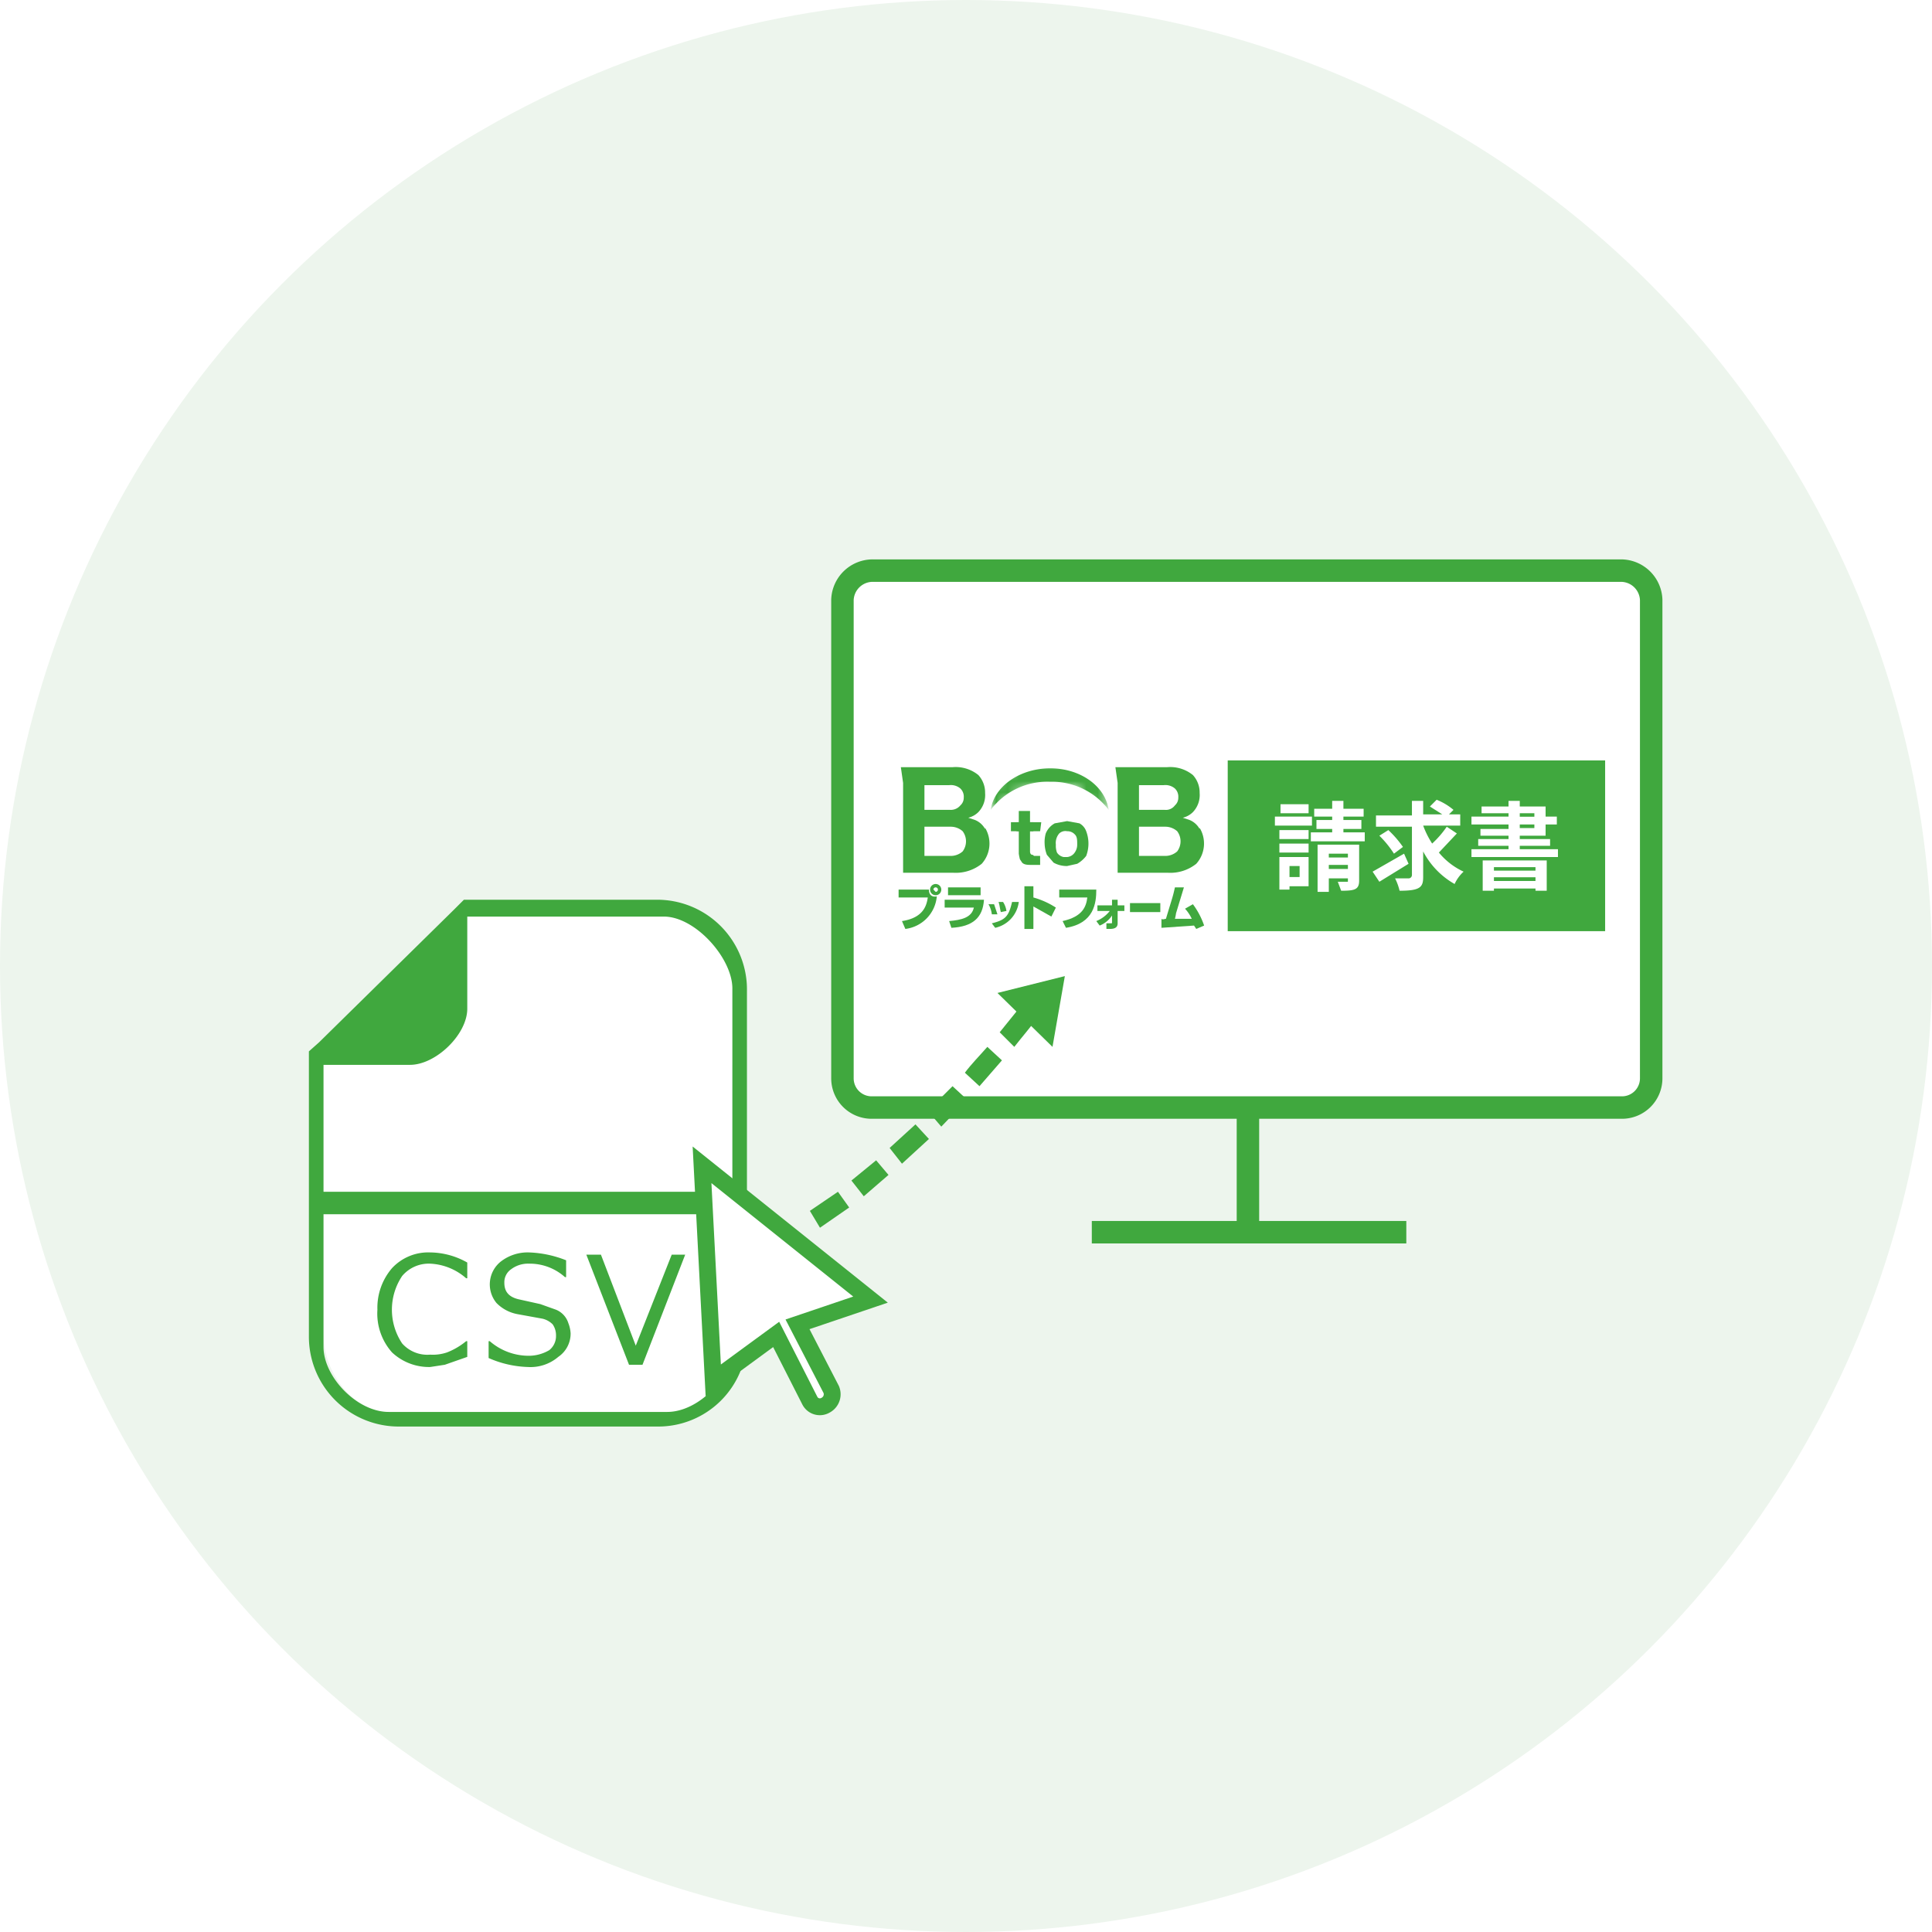 <svg xmlns="http://www.w3.org/2000/svg" xmlns:xlink="http://www.w3.org/1999/xlink" viewBox="0 0 172 172">
  <defs>
    <style>
      .cls-1 {
        filter: url(#luminosity-invert);
      }

      .cls-2 {
        fill: #030000;
      }

      .cls-3 {
        fill: #060303;
      }

      .cls-4 {
        fill: #090606;
      }

      .cls-5 {
        fill: #0c0909;
      }

      .cls-6 {
        fill: #0f0c0c;
      }

      .cls-7 {
        fill: #120f0f;
      }

      .cls-8 {
        fill: #151212;
      }

      .cls-9 {
        fill: #181515;
      }

      .cls-10 {
        fill: #1b1818;
      }

      .cls-11 {
        fill: #1e1b1b;
      }

      .cls-12 {
        fill: #211e1e;
      }

      .cls-13 {
        fill: #242121;
      }

      .cls-14 {
        fill: #272424;
      }

      .cls-15 {
        fill: #2a2727;
      }

      .cls-16 {
        fill: #2d2a2a;
      }

      .cls-17 {
        fill: #2f2d2d;
      }

      .cls-18 {
        fill: #323030;
      }

      .cls-19 {
        fill: #353333;
      }

      .cls-20 {
        fill: #383636;
      }

      .cls-21 {
        fill: #3b3939;
      }

      .cls-22 {
        fill: #3e3c3c;
      }

      .cls-23 {
        fill: #413f3f;
      }

      .cls-24 {
        fill: #444242;
      }

      .cls-25 {
        fill: #474545;
      }

      .cls-26 {
        fill: #4a4848;
      }

      .cls-27 {
        fill: #4d4b4b;
      }

      .cls-28 {
        fill: #504e4e;
      }

      .cls-29 {
        fill: #535151;
      }

      .cls-30 {
        fill: #565454;
      }

      .cls-31 {
        fill: #595757;
      }

      .cls-32 {
        fill: #5c5a5a;
      }

      .cls-33 {
        fill: #5f5d5d;
      }

      .cls-34 {
        fill: #626060;
      }

      .cls-35 {
        fill: #656363;
      }

      .cls-36 {
        fill: #686666;
      }

      .cls-37 {
        fill: #6b6969;
      }

      .cls-38 {
        fill: #6e6c6c;
      }

      .cls-39 {
        fill: #716f6f;
      }

      .cls-40 {
        fill: #747272;
      }

      .cls-41 {
        fill: #777575;
      }

      .cls-42 {
        fill: #7a7878;
      }

      .cls-43 {
        fill: #7d7b7b;
      }

      .cls-44 {
        fill: #807e7e;
      }

      .cls-45 {
        fill: #828181;
      }

      .cls-46 {
        fill: #858484;
      }

      .cls-47 {
        fill: #888787;
      }

      .cls-48 {
        fill: #8b8a8a;
      }

      .cls-49 {
        fill: #8e8d8d;
      }

      .cls-50 {
        fill: #919090;
      }

      .cls-51 {
        fill: #949393;
      }

      .cls-52 {
        fill: #979696;
      }

      .cls-53 {
        fill: #9a9999;
      }

      .cls-54 {
        fill: #9d9c9c;
      }

      .cls-55 {
        fill: #a09f9f;
      }

      .cls-56 {
        fill: #a3a2a2;
      }

      .cls-57 {
        fill: #a6a5a5;
      }

      .cls-58 {
        fill: #a9a8a8;
      }

      .cls-59 {
        fill: #acabab;
      }

      .cls-60 {
        fill: #afaeae;
      }

      .cls-61 {
        fill: #b2b1b1;
      }

      .cls-62 {
        fill: #b5b4b4;
      }

      .cls-63 {
        fill: #b8b7b7;
      }

      .cls-64 {
        fill: #bbbaba;
      }

      .cls-65 {
        fill: #bebdbd;
      }

      .cls-66 {
        fill: #c1c0c0;
      }

      .cls-67 {
        fill: #c4c3c3;
      }

      .cls-68 {
        fill: #c7c6c6;
      }

      .cls-69 {
        fill: #cac9c9;
      }

      .cls-70 {
        fill: #cdcccc;
      }

      .cls-71 {
        fill: #d0cfcf;
      }

      .cls-72 {
        fill: #d3d2d2;
      }

      .cls-73 {
        fill: #d5d5d5;
      }

      .cls-74 {
        fill: #d8d8d8;
      }

      .cls-75 {
        fill: #dbdbdb;
      }

      .cls-76 {
        fill: #dedede;
      }

      .cls-77 {
        fill: #e1e1e1;
      }

      .cls-78 {
        fill: #e4e4e4;
      }

      .cls-79 {
        fill: #e7e7e7;
      }

      .cls-80 {
        fill: #eaeaea;
      }

      .cls-81 {
        fill: #ededed;
      }

      .cls-82 {
        fill: #f0f0f0;
      }

      .cls-83 {
        fill: #f3f3f3;
      }

      .cls-84 {
        fill: #f6f6f6;
      }

      .cls-85 {
        fill: #f9f9f9;
      }

      .cls-86 {
        fill: #fcfcfc;
      }

      .cls-87, .cls-89, .cls-92 {
        fill: #fff;
      }

      .cls-88 {
        fill: #edf5ed;
      }

      .cls-89, .cls-91, .cls-92 {
        stroke: #40a83e;
        stroke-miterlimit: 10;
      }

      .cls-89, .cls-91 {
        stroke-width: 2px;
      }

      .cls-90 {
        fill: #40a83e;
      }

      .cls-91 {
        fill: none;
      }

      .cls-92 {
        stroke-width: 1.5px;
      }

      .cls-93 {
        mask: url(#mask);
      }
    </style>
    <filter id="luminosity-invert" filterUnits="userSpaceOnUse" color-interpolation-filters="sRGB">
      <feColorMatrix values="-1 0 0 0 1 0 -1 0 0 1 0 0 -1 0 1 0 0 0 1 0"/>
    </filter>
    <mask id="mask" x="88.21" y="68.03" width="10.48" height="4.09" maskUnits="userSpaceOnUse">
      <g class="cls-1">
        <path class="cls-2" d="M93.5,69.6a6.4,6.4,0,0,1,3.1.7,4.6,4.6,0,0,1,2.1,1.8,8.8,8.8,0,0,0-.5-1.5A6.8,6.8,0,0,0,97,69.4a6.5,6.5,0,0,0-3.5-1,6.6,6.6,0,0,0-3.6,1,4,4,0,0,0-1.1,1.2,4.7,4.7,0,0,0-.6,1.5,4.6,4.6,0,0,1,2.1-1.8A6.6,6.6,0,0,1,93.5,69.6Z"/>
        <path class="cls-3" d="M89.9,69.4a4,4,0,0,0-1.1,1.2,4.7,4.7,0,0,0-.6,1.5h0a2.8,2.8,0,0,1,.9-1l1.2-.9a7.9,7.9,0,0,1,3.2-.7,7.8,7.8,0,0,1,3.1.7l1.2.9a2.8,2.8,0,0,1,.9,1,8.8,8.8,0,0,0-.5-1.5A6.8,6.8,0,0,0,97,69.4a6.5,6.5,0,0,0-3.5-1A6.6,6.6,0,0,0,89.9,69.4Z"/>
        <path class="cls-4" d="M89.9,69.4a4,4,0,0,0-1.1,1.2,4.7,4.7,0,0,0-.6,1.5h0a2.8,2.8,0,0,1,.9-1l1.2-.9a7.9,7.9,0,0,1,3.2-.7,7.8,7.8,0,0,1,3.1.7l1.2.9a2.8,2.8,0,0,1,.9,1,8.8,8.8,0,0,0-.5-1.5A6.8,6.8,0,0,0,97,69.4a6.5,6.5,0,0,0-3.5-1A6.6,6.6,0,0,0,89.9,69.4Z"/>
        <path class="cls-5" d="M89.9,69.4a4,4,0,0,0-1.1,1.2,4.7,4.7,0,0,0-.6,1.5h0a2.8,2.8,0,0,1,.9-1l1.2-.9a7.9,7.9,0,0,1,3.2-.7,7.8,7.8,0,0,1,3.1.7l1.2.9a2.8,2.8,0,0,1,.9,1,8.8,8.8,0,0,0-.5-1.5A6.8,6.8,0,0,0,97,69.4a6.6,6.6,0,0,0-3.5-1.1A6.7,6.7,0,0,0,89.9,69.4Z"/>
        <path class="cls-6" d="M89.9,69.4a4,4,0,0,0-1.1,1.2,4.7,4.7,0,0,0-.6,1.5h0a2.8,2.8,0,0,1,.9-1,5.4,5.4,0,0,1,1.2-.9,7.9,7.9,0,0,1,3.2-.7,7.8,7.8,0,0,1,3.1.7,3.8,3.8,0,0,1,1.2.9,2.8,2.8,0,0,1,.9,1,8.8,8.8,0,0,0-.5-1.5A6.8,6.8,0,0,0,97,69.4a6.6,6.6,0,0,0-3.5-1.1A6.7,6.7,0,0,0,89.9,69.4Z"/>
        <path class="cls-7" d="M89.9,69.4a4,4,0,0,0-1.1,1.2,4.7,4.7,0,0,0-.6,1.5h0a2.8,2.8,0,0,1,.9-1,3.4,3.4,0,0,1,1.2-.9,7.9,7.9,0,0,1,3.2-.7,7.8,7.8,0,0,1,3.1.7,2.7,2.7,0,0,1,1.2.9,2.8,2.8,0,0,1,.9,1,8.8,8.8,0,0,0-.5-1.5A6.8,6.8,0,0,0,97,69.4a6.6,6.6,0,0,0-3.5-1.1A6.7,6.7,0,0,0,89.9,69.4Z"/>
        <path class="cls-8" d="M89.9,69.4a4,4,0,0,0-1.1,1.2,3.9,3.9,0,0,0-.6,1.5h0a2.8,2.8,0,0,1,.9-1,3.4,3.4,0,0,1,1.2-.9,6.6,6.6,0,0,1,3.2-.7,6.4,6.4,0,0,1,3.1.7,2.7,2.7,0,0,1,1.2.9,2.8,2.8,0,0,1,.9,1,8.8,8.8,0,0,0-.5-1.5A6.8,6.8,0,0,0,97,69.4a5.8,5.8,0,0,0-3.5-1.1A5.9,5.9,0,0,0,89.9,69.4Z"/>
        <path class="cls-9" d="M89.9,69.4a4,4,0,0,0-1.1,1.2,3.9,3.9,0,0,0-.6,1.5h0a2.8,2.8,0,0,1,.9-1,2.7,2.7,0,0,1,1.2-.9,6.6,6.6,0,0,1,3.2-.7,6.4,6.4,0,0,1,3.1.7,2.7,2.7,0,0,1,1.2.9,2.8,2.8,0,0,1,.9,1,6.6,6.6,0,0,0-.5-1.5A6.8,6.8,0,0,0,97,69.4a5.8,5.8,0,0,0-3.5-1.1A5.9,5.9,0,0,0,89.9,69.4Z"/>
        <path class="cls-10" d="M89.9,69.4a4,4,0,0,0-1.1,1.2,3.9,3.9,0,0,0-.6,1.5h0a4.4,4.4,0,0,1,.9-1.1,3.6,3.6,0,0,1,1.2-.8,6.6,6.6,0,0,1,3.2-.8,6.5,6.5,0,0,1,3.1.8,3.6,3.6,0,0,1,1.2.8,4.4,4.4,0,0,1,.9,1.1,6.6,6.6,0,0,0-.5-1.5A6.8,6.8,0,0,0,97,69.4a5.8,5.8,0,0,0-3.5-1.1A5.9,5.9,0,0,0,89.9,69.4Z"/>
        <path class="cls-11" d="M89.9,69.4a3.1,3.1,0,0,0-1.1,1.2,3.4,3.4,0,0,0-.6,1.5h0a4.4,4.4,0,0,1,.9-1.1,3.6,3.6,0,0,1,1.2-.8,6.6,6.6,0,0,1,3.2-.8,6.5,6.5,0,0,1,3.1.8,5.7,5.7,0,0,1,1.3.8,7.6,7.6,0,0,1,.8,1.1,5.3,5.3,0,0,0-.5-1.5A6.8,6.8,0,0,0,97,69.4a5.8,5.8,0,0,0-3.5-1.1A5.9,5.9,0,0,0,89.9,69.4Z"/>
        <path class="cls-12" d="M89.9,69.4a2.5,2.5,0,0,0-1.1,1.2,3.4,3.4,0,0,0-.6,1.5h0a3.1,3.1,0,0,1,.9-1.1,3.6,3.6,0,0,1,1.2-.8,6.6,6.6,0,0,1,3.2-.8,6.5,6.5,0,0,1,3.1.8,5.7,5.7,0,0,1,1.3.8,4.4,4.4,0,0,1,.8,1.1,5.3,5.3,0,0,0-.5-1.5A3.4,3.4,0,0,0,97,69.4a5.8,5.8,0,0,0-3.5-1.1A5.9,5.9,0,0,0,89.9,69.4Z"/>
        <path class="cls-13" d="M89.9,69.4a2.5,2.5,0,0,0-1.1,1.2,3.4,3.4,0,0,0-.6,1.5h0a3.1,3.1,0,0,1,.9-1.1,3.6,3.6,0,0,1,1.2-.8,6.6,6.6,0,0,1,3.2-.8,6.5,6.5,0,0,1,3.1.8,5.7,5.7,0,0,1,1.3.8,4.4,4.4,0,0,1,.8,1.1,5.3,5.3,0,0,0-.5-1.5A3.4,3.4,0,0,0,97,69.4a5.8,5.8,0,0,0-3.5-1.1A5.9,5.9,0,0,0,89.9,69.4Z"/>
        <path class="cls-14" d="M89.9,69.4a2.5,2.5,0,0,0-1.1,1.2,3.4,3.4,0,0,0-.6,1.5h0a3.1,3.1,0,0,1,.9-1.1l1.2-.9a7.9,7.9,0,0,1,3.2-.7,7.8,7.8,0,0,1,3.1.7l1.3.9a4.4,4.4,0,0,1,.8,1.1,5.3,5.3,0,0,0-.5-1.5A3.4,3.4,0,0,0,97,69.4a5.8,5.8,0,0,0-3.5-1.1A5.9,5.9,0,0,0,89.9,69.4Z"/>
        <path class="cls-15" d="M89.9,69.4a2.5,2.5,0,0,0-1.1,1.2,3.4,3.4,0,0,0-.6,1.5h0A4.4,4.4,0,0,1,89,71l1.3-.9a7.9,7.9,0,0,1,3.2-.7,7.8,7.8,0,0,1,3.1.7l1.3.9a4.4,4.4,0,0,1,.8,1.1,5.3,5.3,0,0,0-.5-1.5A3.4,3.4,0,0,0,97,69.4a5.8,5.8,0,0,0-3.5-1.1A5.9,5.9,0,0,0,89.9,69.4Z"/>
        <path class="cls-16" d="M89.9,69.4a2.5,2.5,0,0,0-1.1,1.2,3.4,3.4,0,0,0-.6,1.5h0A4.4,4.4,0,0,1,89,71l1.3-.9a6.6,6.6,0,0,1,3.2-.7,6.4,6.4,0,0,1,3.1.7l1.3.9a4.4,4.4,0,0,1,.8,1.1,5.3,5.3,0,0,0-.5-1.5A3.4,3.4,0,0,0,97,69.4a5.8,5.8,0,0,0-3.5-1.1A5.9,5.9,0,0,0,89.9,69.4Z"/>
        <path class="cls-17" d="M89.9,69.4a2.5,2.5,0,0,0-1.1,1.2,3.4,3.4,0,0,0-.6,1.5h0A4.4,4.4,0,0,1,89,71l1.3-.9a6.6,6.6,0,0,1,3.2-.8,6.5,6.5,0,0,1,3.1.8l1.3.9a4.4,4.4,0,0,1,.8,1.1,5.3,5.3,0,0,0-.5-1.5A3.4,3.4,0,0,0,97,69.4a5.8,5.8,0,0,0-3.5-1.1A5.9,5.9,0,0,0,89.9,69.4Z"/>
        <path class="cls-18" d="M89.9,69.4a2.5,2.5,0,0,0-1.1,1.2,3.4,3.4,0,0,0-.6,1.5h0A4.4,4.4,0,0,1,89,71l1.3-.9a6.6,6.6,0,0,1,3.2-.8,6.5,6.5,0,0,1,3.1.8l1.3.9a4.4,4.4,0,0,1,.8,1.1,5.3,5.3,0,0,0-.5-1.5A3.4,3.4,0,0,0,97,69.4a5.8,5.8,0,0,0-3.5-1.1A5.9,5.9,0,0,0,89.9,69.4Z"/>
        <path class="cls-19" d="M89.9,69.4a2.5,2.5,0,0,0-1.1,1.2,3.4,3.4,0,0,0-.6,1.5h0l.8-1a6,6,0,0,1,1.3-.9,6.6,6.6,0,0,1,3.2-.8,6.5,6.5,0,0,1,3.1.8,6,6,0,0,1,1.3.9,4.4,4.4,0,0,1,.8,1.1,5.3,5.3,0,0,0-.5-1.5A3.4,3.4,0,0,0,97,69.4a5.8,5.8,0,0,0-3.5-1.1A5.9,5.9,0,0,0,89.9,69.4Z"/>
        <path class="cls-20" d="M89.9,69.4a2.5,2.5,0,0,0-1.1,1.2,3.5,3.5,0,0,0-.6,1.4h0l.8-1a3.8,3.8,0,0,1,1.3-.9,6.6,6.6,0,0,1,3.2-.8,6.5,6.5,0,0,1,3.1.8,3.8,3.8,0,0,1,1.3.9l.8,1a3.5,3.5,0,0,0-.6-1.4A2.5,2.5,0,0,0,97,69.4a5.8,5.8,0,0,0-3.5-1.1A5.9,5.9,0,0,0,89.9,69.4Z"/>
        <path class="cls-21" d="M89.9,69.4a2.5,2.5,0,0,0-1.1,1.2,3.5,3.5,0,0,0-.6,1.4h0l.8-1a3.8,3.8,0,0,1,1.3-.9,6.6,6.6,0,0,1,3.2-.8,6.5,6.5,0,0,1,3.1.8,3.8,3.8,0,0,1,1.3.9l.8,1a3.5,3.5,0,0,0-.6-1.4A2.5,2.5,0,0,0,97,69.4a5.8,5.8,0,0,0-3.5-1.1A5.9,5.9,0,0,0,89.9,69.4Z"/>
        <path class="cls-22" d="M89.9,69.4a2.5,2.5,0,0,0-1.1,1.2,3.5,3.5,0,0,0-.6,1.4h0l.8-1a3.8,3.8,0,0,1,1.3-.9,6.6,6.6,0,0,1,3.2-.8,6.5,6.5,0,0,1,3.1.8,3.8,3.8,0,0,1,1.3.9l.8,1a3.5,3.5,0,0,0-.6-1.4A2.5,2.5,0,0,0,97,69.4a5.8,5.8,0,0,0-3.5-1.1A5.9,5.9,0,0,0,89.9,69.4Z"/>
        <path class="cls-23" d="M89.9,69.4a2.5,2.5,0,0,0-1.1,1.2,3.5,3.5,0,0,0-.6,1.4h0l.8-1a3.8,3.8,0,0,1,1.3-.9,6.6,6.6,0,0,1,3.2-.8,6.5,6.5,0,0,1,3.1.8,3.8,3.8,0,0,1,1.3.9l.8,1a3.5,3.5,0,0,0-.6-1.4A2.5,2.5,0,0,0,97,69.4a5.8,5.8,0,0,0-3.5-1.1A5.9,5.9,0,0,0,89.9,69.4Z"/>
        <path class="cls-24" d="M89.9,69.4a2.5,2.5,0,0,0-1.1,1.2,3.5,3.5,0,0,0-.6,1.4h0l.8-1,1.3-1a6.6,6.6,0,0,1,3.2-.8,6.5,6.5,0,0,1,3.1.8l1.3,1,.8,1a3.5,3.5,0,0,0-.6-1.4A2.5,2.5,0,0,0,97,69.4a5.8,5.8,0,0,0-3.5-1.1A5.9,5.9,0,0,0,89.9,69.4Z"/>
        <path class="cls-25" d="M89.9,69.4a2.5,2.5,0,0,0-1.1,1.2,3.5,3.5,0,0,0-.6,1.4h0l.8-1,1.3-1a6.6,6.6,0,0,1,3.2-.8,6.5,6.5,0,0,1,3.1.8l1.3,1,.8,1a3.5,3.5,0,0,0-.6-1.4A2.5,2.5,0,0,0,97,69.4a5.8,5.8,0,0,0-3.5-1.1A5.9,5.9,0,0,0,89.9,69.4Z"/>
        <path class="cls-26" d="M89.9,69.4a2.5,2.5,0,0,0-1.1,1.2,3.5,3.5,0,0,0-.6,1.4h0a3.9,3.9,0,0,1,.8-1l1.3-1a6.6,6.6,0,0,1,3.2-.8,6.5,6.5,0,0,1,3.1.8l1.3,1,.8,1a3.5,3.5,0,0,0-.6-1.4A2.5,2.5,0,0,0,97,69.4a5.8,5.8,0,0,0-3.5-1.1A5.9,5.9,0,0,0,89.9,69.4Z"/>
        <path class="cls-27" d="M89.9,69.4a2.5,2.5,0,0,0-1.1,1.2,3.5,3.5,0,0,0-.6,1.4h0a7.6,7.6,0,0,1,.8-1.1l1.3-.9a6.6,6.6,0,0,1,3.2-.8,6.5,6.5,0,0,1,3.1.8l1.3.9a7.6,7.6,0,0,1,.8,1.1,3.5,3.5,0,0,0-.6-1.4A2.5,2.5,0,0,0,97,69.4a5.8,5.8,0,0,0-3.5-1.1A5.9,5.9,0,0,0,89.9,69.4Z"/>
        <path class="cls-28" d="M89.9,69.4a2.5,2.5,0,0,0-1.1,1.2,3.5,3.5,0,0,0-.6,1.4h0a7.6,7.6,0,0,1,.8-1.1l1.3-.9a6.6,6.6,0,0,1,3.2-.8,6.5,6.5,0,0,1,3.1.8l1.3.9a7.6,7.6,0,0,1,.8,1.1,3.5,3.5,0,0,0-.6-1.4A2.5,2.5,0,0,0,97,69.4a5.8,5.8,0,0,0-3.5-1.1A5.9,5.9,0,0,0,89.9,69.4Z"/>
        <path class="cls-29" d="M89.9,69.4a2.5,2.5,0,0,0-1.1,1.2,3.5,3.5,0,0,0-.6,1.4h0a7.6,7.6,0,0,1,.8-1.1l1.3-.9a6.6,6.6,0,0,1,3.2-.8,6.5,6.5,0,0,1,3.1.8l1.3.9a7.6,7.6,0,0,1,.8,1.1,3.5,3.5,0,0,0-.6-1.4A2.5,2.5,0,0,0,97,69.4a5.8,5.8,0,0,0-3.5-1.1A5.9,5.9,0,0,0,89.9,69.4Z"/>
        <path class="cls-30" d="M89.9,69.4a2.5,2.5,0,0,0-1.1,1.2,3.5,3.5,0,0,0-.6,1.4h0a7.6,7.6,0,0,1,.8-1.1l1.3-.9a6.6,6.6,0,0,1,3.2-.8,7.2,7.2,0,0,1,3.2.8l1.2.9a7.6,7.6,0,0,1,.8,1.1,3.5,3.5,0,0,0-.6-1.4A2.5,2.5,0,0,0,97,69.4a5.8,5.8,0,0,0-3.5-1.1A5.9,5.9,0,0,0,89.9,69.4Z"/>
        <path class="cls-31" d="M89.9,69.4a2.5,2.5,0,0,0-1.1,1.2,3.5,3.5,0,0,0-.6,1.4h0a7.6,7.6,0,0,1,.8-1.1,6,6,0,0,1,1.3-.9,6.6,6.6,0,0,1,3.2-.9,7.3,7.3,0,0,1,3.2.9l1.2.9a7.6,7.6,0,0,1,.8,1.1,3.5,3.5,0,0,0-.6-1.4A2.5,2.5,0,0,0,97,69.4a5.9,5.9,0,0,0-3.5-1.2A6,6,0,0,0,89.9,69.4Z"/>
        <path class="cls-32" d="M89.9,69.4a2.5,2.5,0,0,0-1.1,1.2,3.5,3.5,0,0,0-.6,1.4h0a7.6,7.6,0,0,1,.8-1.1,9.4,9.4,0,0,1,1.2-.9,6.3,6.3,0,0,1,3.3-.9,6.2,6.2,0,0,1,3.2.9l1.2.9a7.6,7.6,0,0,1,.8,1.1,3.5,3.5,0,0,0-.6-1.4A2.5,2.5,0,0,0,97,69.4a5.9,5.9,0,0,0-3.5-1.2A6,6,0,0,0,89.9,69.4Z"/>
        <path class="cls-33" d="M89.9,69.3a3.3,3.3,0,0,0-1.1,1.3,3.5,3.5,0,0,0-.6,1.4h0a7.6,7.6,0,0,1,.8-1.1,9.4,9.4,0,0,1,1.2-.9,6.3,6.3,0,0,1,3.3-.9,5.9,5.9,0,0,1,3.2.9l1.2.9a7.6,7.6,0,0,1,.8,1.1,3.5,3.5,0,0,0-.6-1.4A3.3,3.3,0,0,0,97,69.3a6.6,6.6,0,0,0-3.5-1.1A6.7,6.7,0,0,0,89.9,69.3Z"/>
        <path class="cls-34" d="M89.9,69.3a4,4,0,0,0-1.1,1.2,4.7,4.7,0,0,0-.6,1.5h0a4.4,4.4,0,0,1,.8-1.1,4.7,4.7,0,0,1,1.2-.9,6.3,6.3,0,0,1,3.3-.9,5.9,5.9,0,0,1,3.2.9l1.2.9a4.4,4.4,0,0,1,.8,1.1,3.5,3.5,0,0,0-.6-1.4A3.3,3.3,0,0,0,97,69.3a6.6,6.6,0,0,0-3.5-1.1A6.7,6.7,0,0,0,89.9,69.3Z"/>
        <path class="cls-35" d="M89.9,69.3a4,4,0,0,0-1.1,1.2,4.7,4.7,0,0,0-.6,1.5h0a4.4,4.4,0,0,1,.8-1.1l1.2-1a7,7,0,0,1,3.3-.8,6.9,6.9,0,0,1,3.2.8l1.2,1a4.4,4.4,0,0,1,.8,1.1,4.7,4.7,0,0,0-.6-1.5A4,4,0,0,0,97,69.3a6.6,6.6,0,0,0-3.5-1.1A6.7,6.7,0,0,0,89.9,69.3Z"/>
        <path class="cls-36" d="M89.9,69.3a4,4,0,0,0-1.1,1.2,4.7,4.7,0,0,0-.6,1.5h0a4.4,4.4,0,0,1,.8-1.1l1.2-1a7,7,0,0,1,3.3-.8,6.9,6.9,0,0,1,3.2.8,5.8,5.8,0,0,1,1.2,1,4.4,4.4,0,0,1,.8,1.1,4.7,4.7,0,0,0-.6-1.5A4,4,0,0,0,97,69.3a6.6,6.6,0,0,0-3.5-1.1A6.7,6.7,0,0,0,89.9,69.3Z"/>
        <path class="cls-37" d="M89.9,69.3a4,4,0,0,0-1.1,1.2,4.7,4.7,0,0,0-.6,1.5h0a4.4,4.4,0,0,1,.8-1.1l1.2-1a7,7,0,0,1,3.3-.8,6.6,6.6,0,0,1,3.2.8,5.8,5.8,0,0,1,1.2,1,4.4,4.4,0,0,1,.8,1.1,4.7,4.7,0,0,0-.6-1.5A4,4,0,0,0,97,69.3a6.6,6.6,0,0,0-3.5-1.1A6.7,6.7,0,0,0,89.9,69.3Z"/>
        <path class="cls-38" d="M89.9,69.3a4,4,0,0,0-1.1,1.2,4.7,4.7,0,0,0-.6,1.5h0a4.4,4.4,0,0,1,.8-1.1,5.8,5.8,0,0,1,1.2-1,7,7,0,0,1,3.3-.9,6.6,6.6,0,0,1,3.2.9,5.8,5.8,0,0,1,1.2,1,4.4,4.4,0,0,1,.8,1.1,4.7,4.7,0,0,0-.6-1.5A4,4,0,0,0,97,69.3a5.8,5.8,0,0,0-3.5-1.1A5.9,5.9,0,0,0,89.9,69.3Z"/>
        <path class="cls-39" d="M89.9,69.3a4,4,0,0,0-1.1,1.2,4.7,4.7,0,0,0-.6,1.5h0a4.4,4.4,0,0,1,.8-1.1,5.8,5.8,0,0,1,1.2-1,7,7,0,0,1,3.3-.9,6.6,6.6,0,0,1,3.2.9,5.8,5.8,0,0,1,1.2,1,4.4,4.4,0,0,1,.8,1.1,4.7,4.7,0,0,0-.6-1.5A4,4,0,0,0,97,69.3a5.8,5.8,0,0,0-3.5-1.1A5.9,5.9,0,0,0,89.9,69.3Z"/>
        <path class="cls-40" d="M89.9,69.3a4,4,0,0,0-1.1,1.2,4.7,4.7,0,0,0-.6,1.5h0a4.4,4.4,0,0,1,.8-1.1,5.8,5.8,0,0,1,1.2-1,6.7,6.7,0,0,1,3.3-.9,6.6,6.6,0,0,1,3.2.9,5.8,5.8,0,0,1,1.2,1,4.4,4.4,0,0,1,.8,1.1,4.7,4.7,0,0,0-.6-1.5A4,4,0,0,0,97,69.3a5.8,5.8,0,0,0-3.5-1.1A5.9,5.9,0,0,0,89.9,69.3Z"/>
        <path class="cls-41" d="M89.9,69.3a4,4,0,0,0-1.1,1.2,4.7,4.7,0,0,0-.6,1.5h0a4.4,4.4,0,0,1,.8-1.1A5.9,5.9,0,0,1,93.5,69a5.7,5.7,0,0,1,3.2.9,5.8,5.8,0,0,1,1.2,1,4.4,4.4,0,0,1,.8,1.1,4.7,4.7,0,0,0-.6-1.5A4,4,0,0,0,97,69.3a5.8,5.8,0,0,0-3.5-1.1A5.9,5.9,0,0,0,89.9,69.3Z"/>
        <path class="cls-42" d="M89.9,69.3a4,4,0,0,0-1.1,1.2,4.7,4.7,0,0,0-.6,1.5h0a4.4,4.4,0,0,1,.8-1.1A5.9,5.9,0,0,1,93.5,69a5.7,5.7,0,0,1,3.2.9,4,4,0,0,1,1.2,1,4.4,4.4,0,0,1,.8,1.1,4.7,4.7,0,0,0-.6-1.5A4,4,0,0,0,97,69.3a5.8,5.8,0,0,0-3.5-1.1A5.9,5.9,0,0,0,89.9,69.3Z"/>
        <path class="cls-43" d="M89.9,69.3a4,4,0,0,0-1.1,1.2,4.7,4.7,0,0,0-.6,1.5h0a4.4,4.4,0,0,1,.8-1.1,2.9,2.9,0,0,1,1.2-1,5.8,5.8,0,0,1,3.3-.9,5.7,5.7,0,0,1,3.2.9,2.9,2.9,0,0,1,1.2,1,4.4,4.4,0,0,1,.8,1.1,4.7,4.7,0,0,0-.6-1.5A4,4,0,0,0,97,69.3a5.8,5.8,0,0,0-3.5-1.1A5.9,5.9,0,0,0,89.9,69.3Z"/>
        <path class="cls-44" d="M89.9,69.3a4,4,0,0,0-1.1,1.2,4.7,4.7,0,0,0-.6,1.5h0l.8-1.2a3.8,3.8,0,0,1,1.2-.9,5.8,5.8,0,0,1,3.3-.9,5.7,5.7,0,0,1,3.2.9,3.8,3.8,0,0,1,1.2.9l.8,1.2a4.7,4.7,0,0,0-.6-1.5A4,4,0,0,0,97,69.3a5.8,5.8,0,0,0-3.5-1.1A5.9,5.9,0,0,0,89.9,69.3Z"/>
        <path class="cls-45" d="M89.9,69.3a4,4,0,0,0-1.1,1.2,4.7,4.7,0,0,0-.6,1.5h0l.8-1.2a6.3,6.3,0,0,1,1.2-1,6.7,6.7,0,0,1,3.3-.9,6.6,6.6,0,0,1,3.2.9,6.3,6.3,0,0,1,1.2,1l.8,1.2a4.7,4.7,0,0,0-.6-1.5A4,4,0,0,0,97,69.3a5.8,5.8,0,0,0-3.5-1.1A5.9,5.9,0,0,0,89.9,69.3Z"/>
        <path class="cls-46" d="M89.9,69.3a4,4,0,0,0-1.1,1.2,4.7,4.7,0,0,0-.6,1.5h0l.8-1.2a6.3,6.3,0,0,1,1.2-1,6.7,6.7,0,0,1,3.3-.9,6.6,6.6,0,0,1,3.2.9,6.3,6.3,0,0,1,1.2,1l.8,1.2a4.7,4.7,0,0,0-.6-1.5A4,4,0,0,0,97,69.3a5.8,5.8,0,0,0-3.5-1.1A5.9,5.9,0,0,0,89.9,69.3Z"/>
        <path class="cls-47" d="M89.9,69.3a4,4,0,0,0-1.1,1.2,4.7,4.7,0,0,0-.6,1.5h0l.8-1.2a6.3,6.3,0,0,1,1.2-1,6.7,6.7,0,0,1,3.3-.9,6.6,6.6,0,0,1,3.2.9,6.3,6.3,0,0,1,1.2,1l.8,1.2a4.7,4.7,0,0,0-.6-1.5A4,4,0,0,0,97,69.3a5.8,5.8,0,0,0-3.5-1.1A5.9,5.9,0,0,0,89.9,69.3Z"/>
        <path class="cls-48" d="M89.9,69.3a4,4,0,0,0-1.1,1.2,4.7,4.7,0,0,0-.6,1.5h0l.8-1.2a4,4,0,0,1,1.2-1,6.7,6.7,0,0,1,3.3-.9,6.6,6.6,0,0,1,3.2.9,4,4,0,0,1,1.2,1l.8,1.2a4.7,4.7,0,0,0-.6-1.5A4,4,0,0,0,97,69.3a5.8,5.8,0,0,0-3.5-1.1A5.9,5.9,0,0,0,89.9,69.3Z"/>
        <path class="cls-49" d="M89.9,69.3a3.1,3.1,0,0,0-1.1,1.2,4.7,4.7,0,0,0-.6,1.5h0l.8-1.2a4,4,0,0,1,1.2-1,5.8,5.8,0,0,1,3.3-.9,5.7,5.7,0,0,1,3.2.9,4,4,0,0,1,1.2,1l.8,1.2a4.7,4.7,0,0,0-.6-1.5A3.1,3.1,0,0,0,97,69.3a5.8,5.8,0,0,0-3.5-1.1A5.9,5.9,0,0,0,89.9,69.3Z"/>
        <path class="cls-50" d="M89.9,69.3a3.1,3.1,0,0,0-1.1,1.2,4.7,4.7,0,0,0-.6,1.5h0l.8-1.2a4,4,0,0,1,1.2-1,5.8,5.8,0,0,1,3.3-.9,5.7,5.7,0,0,1,3.2.9,4,4,0,0,1,1.2,1,4.2,4.2,0,0,1,.8,1.2,4.7,4.7,0,0,0-.6-1.5A3.1,3.1,0,0,0,97,69.3a5.8,5.8,0,0,0-3.5-1.1A5.9,5.9,0,0,0,89.9,69.3Z"/>
        <path class="cls-51" d="M89.9,69.3a3.1,3.1,0,0,0-1.1,1.2,4.7,4.7,0,0,0-.6,1.5h0l.8-1.2a4,4,0,0,1,1.2-1,5.8,5.8,0,0,1,3.3-.9,5.7,5.7,0,0,1,3.2.9,4,4,0,0,1,1.2,1,4.2,4.2,0,0,1,.8,1.2,4.7,4.7,0,0,0-.6-1.5A3.1,3.1,0,0,0,97,69.3a5.8,5.8,0,0,0-3.5-1.1A5.9,5.9,0,0,0,89.9,69.3Z"/>
        <path class="cls-52" d="M89.9,69.3a3.1,3.1,0,0,0-1.1,1.2,4.7,4.7,0,0,0-.6,1.5h0a4.2,4.2,0,0,1,.8-1.2,4,4,0,0,1,1.2-1,5.9,5.9,0,0,1,3.3-1,5.8,5.8,0,0,1,3.2,1,4,4,0,0,1,1.2,1,4.2,4.2,0,0,1,.8,1.2,4.7,4.7,0,0,0-.6-1.5A3.1,3.1,0,0,0,97,69.3a5.8,5.8,0,0,0-3.5-1.1A5.9,5.9,0,0,0,89.9,69.3Z"/>
        <path class="cls-53" d="M89.9,69.3a3.1,3.1,0,0,0-1.1,1.2,4.7,4.7,0,0,0-.6,1.5h0a4.2,4.2,0,0,1,.8-1.2,4,4,0,0,1,1.2-1,5.9,5.9,0,0,1,3.3-1,5.8,5.8,0,0,1,3.2,1,4,4,0,0,1,1.2,1,4.2,4.2,0,0,1,.8,1.2,4.7,4.7,0,0,0-.6-1.5A3.1,3.1,0,0,0,97,69.3a5.8,5.8,0,0,0-3.5-1.1A5.9,5.9,0,0,0,89.9,69.3Z"/>
        <path class="cls-54" d="M89.9,69.3a2.5,2.5,0,0,0-1.1,1.2,4.7,4.7,0,0,0-.6,1.5h0a4.2,4.2,0,0,1,.8-1.2,4,4,0,0,1,1.2-1,5.9,5.9,0,0,1,3.3-1,5.8,5.8,0,0,1,3.2,1,4,4,0,0,1,1.2,1,4.2,4.2,0,0,1,.8,1.2,4.7,4.7,0,0,0-.6-1.5A2.5,2.5,0,0,0,97,69.3a5.8,5.8,0,0,0-3.5-1.1A5.9,5.9,0,0,0,89.9,69.3Z"/>
        <path class="cls-55" d="M89.9,69.3a2.5,2.5,0,0,0-1.1,1.2,4.7,4.7,0,0,0-.6,1.5h0a4.2,4.2,0,0,1,.8-1.2,4.3,4.3,0,0,1,1.2-1.1,6.7,6.7,0,0,1,3.3-.9,5.8,5.8,0,0,1,3.2,1,2.9,2.9,0,0,1,1.2,1,4.2,4.2,0,0,1,.8,1.2,4.7,4.7,0,0,0-.6-1.5A2.5,2.5,0,0,0,97,69.3a5.8,5.8,0,0,0-3.5-1.1A5.9,5.9,0,0,0,89.9,69.3Z"/>
        <path class="cls-56" d="M89.9,69.3a2.5,2.5,0,0,0-1.1,1.2,4.7,4.7,0,0,0-.6,1.5h0a3.2,3.2,0,0,1,.8-1.2,4.3,4.3,0,0,1,1.2-1.1,6.7,6.7,0,0,1,3.3-.9,6.6,6.6,0,0,1,3.2.9,4.3,4.3,0,0,1,1.2,1.1,3.2,3.2,0,0,1,.8,1.2,4.7,4.7,0,0,0-.6-1.5A2.5,2.5,0,0,0,97,69.3a5.8,5.8,0,0,0-3.5-1.1A5.9,5.9,0,0,0,89.9,69.3Z"/>
        <path class="cls-57" d="M89.9,69.3a2.5,2.5,0,0,0-1.1,1.2,4.7,4.7,0,0,0-.6,1.5h0a3.2,3.2,0,0,1,.8-1.2,4.3,4.3,0,0,1,1.2-1.1,5.8,5.8,0,0,1,3.3-.9,5.7,5.7,0,0,1,3.2.9,4.3,4.3,0,0,1,1.2,1.1,3.2,3.2,0,0,1,.8,1.2,4.7,4.7,0,0,0-.6-1.5A2.5,2.5,0,0,0,97,69.3a5.9,5.9,0,0,0-3.5-1.2A6,6,0,0,0,89.9,69.3Z"/>
        <path class="cls-58" d="M89.9,69.3a2.5,2.5,0,0,0-1.1,1.2,4.7,4.7,0,0,0-.6,1.5h0a2.5,2.5,0,0,1,.8-1.2,4.3,4.3,0,0,1,1.2-1.1,5.8,5.8,0,0,1,3.3-.9,5.7,5.7,0,0,1,3.2.9,4.3,4.3,0,0,1,1.2,1.1,3.2,3.2,0,0,1,.8,1.2,4.7,4.7,0,0,0-.6-1.5A2.5,2.5,0,0,0,97,69.3a5.9,5.9,0,0,0-3.5-1.2A6,6,0,0,0,89.9,69.3Z"/>
        <path class="cls-59" d="M89.9,69.3a2.5,2.5,0,0,0-1.1,1.2,4.7,4.7,0,0,0-.6,1.5h0a2.5,2.5,0,0,1,.8-1.2,4.3,4.3,0,0,1,1.2-1.1,5.9,5.9,0,0,1,3.3-1,5.8,5.8,0,0,1,3.2,1,4.3,4.3,0,0,1,1.2,1.1,2.5,2.5,0,0,1,.8,1.2,4.7,4.7,0,0,0-.6-1.5A2.5,2.5,0,0,0,97,69.3a5.9,5.9,0,0,0-3.5-1.2A6,6,0,0,0,89.9,69.3Z"/>
        <path class="cls-60" d="M89.9,69.3a2.5,2.5,0,0,0-1.1,1.2,3.9,3.9,0,0,0-.6,1.5h0a3.5,3.5,0,0,1,.8-1.3,6.3,6.3,0,0,1,1.2-1,5.9,5.9,0,0,1,3.3-1,5.8,5.8,0,0,1,3.2,1,6.3,6.3,0,0,1,1.2,1,3.5,3.5,0,0,1,.8,1.3,4.7,4.7,0,0,0-.6-1.5A2.5,2.5,0,0,0,97,69.3a5.9,5.9,0,0,0-3.5-1.2A6,6,0,0,0,89.9,69.3Z"/>
        <path class="cls-61" d="M89.9,69.3a2.5,2.5,0,0,0-1.1,1.2,3.4,3.4,0,0,0-.6,1.5h0a3.5,3.5,0,0,1,.8-1.3,6.3,6.3,0,0,1,1.2-1,5.9,5.9,0,0,1,3.3-1,5.8,5.8,0,0,1,3.2,1,6.3,6.3,0,0,1,1.2,1,3.5,3.5,0,0,1,.8,1.3,3.4,3.4,0,0,0-.6-1.5A2.5,2.5,0,0,0,97,69.3a6,6,0,0,0-3.6-1.2A5.9,5.9,0,0,0,89.9,69.3Z"/>
        <path class="cls-62" d="M89.9,69.3a2.5,2.5,0,0,0-1.1,1.2,3.4,3.4,0,0,0-.6,1.5h0a3.5,3.5,0,0,1,.8-1.3,4,4,0,0,1,1.2-1,5.9,5.9,0,0,1,3.3-1,5.8,5.8,0,0,1,3.2,1,4,4,0,0,1,1.2,1,3.5,3.5,0,0,1,.8,1.3,3.4,3.4,0,0,0-.6-1.5A2.5,2.5,0,0,0,97,69.3a6,6,0,0,0-3.6-1.2A5.9,5.9,0,0,0,89.9,69.3Z"/>
        <path class="cls-63" d="M89.9,69.3a2.5,2.5,0,0,0-1.1,1.2,3.4,3.4,0,0,0-.6,1.5h0a3.5,3.5,0,0,1,.8-1.3,4,4,0,0,1,1.2-1,5.9,5.9,0,0,1,3.3-1,5.8,5.8,0,0,1,3.2,1,4,4,0,0,1,1.2,1,3.5,3.5,0,0,1,.8,1.3,3.4,3.4,0,0,0-.6-1.5A2.5,2.5,0,0,0,97,69.3a6,6,0,0,0-3.6-1.2A5.9,5.9,0,0,0,89.9,69.3Z"/>
        <path class="cls-64" d="M89.9,69.3a2.5,2.5,0,0,0-1.1,1.2,3.4,3.4,0,0,0-.6,1.5h0a3.5,3.5,0,0,1,.8-1.3,4,4,0,0,1,1.2-1,5.9,5.9,0,0,1,3.3-1,6.4,6.4,0,0,1,3.3,1l1.2,1a5.4,5.4,0,0,1,.7,1.3,3.4,3.4,0,0,0-.6-1.5A2.5,2.5,0,0,0,97,69.3a6,6,0,0,0-3.6-1.2A5.9,5.9,0,0,0,89.9,69.3Z"/>
        <path class="cls-65" d="M89.9,69.3a2.5,2.5,0,0,0-1.1,1.2,3.4,3.4,0,0,0-.6,1.5h0a5.4,5.4,0,0,1,.7-1.3l1.2-1a5.7,5.7,0,0,1,3.4-1,5.6,5.6,0,0,1,3.3,1l1.2,1a5.4,5.4,0,0,1,.7,1.3,3.4,3.4,0,0,0-.6-1.5A2.5,2.5,0,0,0,97,69.3a6,6,0,0,0-3.6-1.2A5.9,5.9,0,0,0,89.9,69.3Z"/>
        <path class="cls-66" d="M89.9,69.3a2.5,2.5,0,0,0-1.1,1.2,3.4,3.4,0,0,0-.6,1.5h0a5.4,5.4,0,0,1,.7-1.3l1.2-1.1a6.4,6.4,0,0,1,3.3-1,6.5,6.5,0,0,1,3.4,1L98,70.7a5.4,5.4,0,0,1,.7,1.3,3.4,3.4,0,0,0-.6-1.5A2.5,2.5,0,0,0,97,69.3a6,6,0,0,0-3.6-1.2A5.9,5.9,0,0,0,89.9,69.3Z"/>
        <path class="cls-67" d="M89.9,69.3a2.5,2.5,0,0,0-1.1,1.2,3.4,3.4,0,0,0-.6,1.5h0a5.4,5.4,0,0,1,.7-1.3l1.2-1.1a6.4,6.4,0,0,1,3.3-1,6.5,6.5,0,0,1,3.4,1L98,70.7a5.4,5.4,0,0,1,.7,1.3,3.4,3.4,0,0,0-.6-1.5A2.5,2.5,0,0,0,97,69.3a6,6,0,0,0-3.6-1.2A5.9,5.9,0,0,0,89.9,69.3Z"/>
        <path class="cls-68" d="M89.9,69.2a3.3,3.3,0,0,0-1.1,1.3,3.4,3.4,0,0,0-.6,1.5h0a5.4,5.4,0,0,1,.7-1.3l1.2-1.1a6.4,6.4,0,0,1,3.3-1,6.5,6.5,0,0,1,3.4,1L98,70.7a5.4,5.4,0,0,1,.7,1.3,3.4,3.4,0,0,0-.6-1.5A3.3,3.3,0,0,0,97,69.2a5.9,5.9,0,0,0-3.6-1.1A5.8,5.8,0,0,0,89.9,69.2Z"/>
        <path class="cls-69" d="M89.9,69.2a3.3,3.3,0,0,0-1.1,1.3,3.4,3.4,0,0,0-.6,1.5h0a5.4,5.4,0,0,1,.7-1.3l1.2-1.1a6.4,6.4,0,0,1,3.3-1,6.5,6.5,0,0,1,3.4,1L98,70.7a5.4,5.4,0,0,1,.7,1.3,3.4,3.4,0,0,0-.6-1.5A3.3,3.3,0,0,0,97,69.2a5.9,5.9,0,0,0-3.6-1.1A5.8,5.8,0,0,0,89.9,69.2Z"/>
        <path class="cls-70" d="M89.9,69.2a3.3,3.3,0,0,0-1.1,1.3,3.4,3.4,0,0,0-.6,1.5h0a5.4,5.4,0,0,1,.7-1.3l1.2-1.1a6.1,6.1,0,0,1,3.3-1,6.2,6.2,0,0,1,3.4,1L98,70.7a5.4,5.4,0,0,1,.7,1.3,3.4,3.4,0,0,0-.6-1.5A3.3,3.3,0,0,0,97,69.2a5.9,5.9,0,0,0-3.6-1.1A5.8,5.8,0,0,0,89.9,69.2Z"/>
        <path class="cls-71" d="M89.9,69.2a3.3,3.3,0,0,0-1.1,1.3,3.4,3.4,0,0,0-.6,1.5h0a7.5,7.5,0,0,1,.7-1.2l1.2-1.1a6.1,6.1,0,0,1,3.3-1,6.2,6.2,0,0,1,3.4,1L98,70.7a5.4,5.4,0,0,1,.7,1.3,3.4,3.4,0,0,0-.6-1.5A3.3,3.3,0,0,0,97,69.2a5.9,5.9,0,0,0-3.6-1.1A5.8,5.8,0,0,0,89.9,69.2Z"/>
        <path class="cls-72" d="M89.9,69.2a3.3,3.3,0,0,0-1.1,1.3,3.5,3.5,0,0,0-.6,1.4h0a7.5,7.5,0,0,1,.7-1.2l1.2-1.1a6.1,6.1,0,0,1,3.3-1,6.2,6.2,0,0,1,3.4,1L98,70.7a5.4,5.4,0,0,1,.7,1.3,3.4,3.4,0,0,0-.6-1.5A3.3,3.3,0,0,0,97,69.2a5.9,5.9,0,0,0-3.6-1.1A5.8,5.8,0,0,0,89.9,69.2Z"/>
        <path class="cls-73" d="M89.9,69.2a3.3,3.3,0,0,0-1.1,1.3,3.5,3.5,0,0,0-.6,1.4h0a7.5,7.5,0,0,1,.7-1.2l1.2-1.1a5.5,5.5,0,0,1,3.3-1.1,5.5,5.5,0,0,1,3.4,1.1L98,70.7a7.5,7.5,0,0,1,.7,1.2,3.5,3.5,0,0,0-.6-1.4A3.3,3.3,0,0,0,97,69.2a5.9,5.9,0,0,0-3.6-1.1A5.8,5.8,0,0,0,89.9,69.2Z"/>
        <path class="cls-74" d="M89.9,69.2a3.3,3.3,0,0,0-1.1,1.3,3.5,3.5,0,0,0-.6,1.4h0a7.5,7.5,0,0,1,.7-1.2l1.2-1.1a5.5,5.5,0,0,1,3.3-1.1,5.5,5.5,0,0,1,3.4,1.1L98,70.7a7.5,7.5,0,0,1,.7,1.2,3.5,3.5,0,0,0-.6-1.4A3.3,3.3,0,0,0,97,69.2a5.9,5.9,0,0,0-3.6-1.1A5.8,5.8,0,0,0,89.9,69.2Z"/>
        <path class="cls-75" d="M89.9,69.2a3.3,3.3,0,0,0-1.1,1.3,3.5,3.5,0,0,0-.6,1.4h0a7.5,7.5,0,0,1,.7-1.2l1.2-1.1a5.5,5.5,0,0,1,3.3-1.1,5.5,5.5,0,0,1,3.4,1.1L98,70.7a7.5,7.5,0,0,1,.7,1.2,3.5,3.5,0,0,0-.6-1.4A3.3,3.3,0,0,0,97,69.2a5.9,5.9,0,0,0-3.6-1.1A5.8,5.8,0,0,0,89.9,69.2Z"/>
        <path class="cls-76" d="M89.9,69.2a3.3,3.3,0,0,0-1.1,1.3,3.5,3.5,0,0,0-.6,1.4h0a7.5,7.5,0,0,1,.7-1.2,13.6,13.6,0,0,1,1.2-1.2,6.1,6.1,0,0,1,3.3-1,6.2,6.2,0,0,1,3.4,1L98,70.7a7.5,7.5,0,0,1,.7,1.2,3.5,3.5,0,0,0-.6-1.4A3.3,3.3,0,0,0,97,69.2a5.9,5.9,0,0,0-3.6-1.1A5.8,5.8,0,0,0,89.9,69.2Z"/>
        <path class="cls-77" d="M89.9,69.2a3.3,3.3,0,0,0-1.1,1.3,3.5,3.5,0,0,0-.6,1.4h0l.7-1.3a6.5,6.5,0,0,1,1.2-1.1,6.1,6.1,0,0,1,3.3-1,6.2,6.2,0,0,1,3.4,1A6.5,6.5,0,0,1,98,70.6l.7,1.3a3.5,3.5,0,0,0-.6-1.4A3.3,3.3,0,0,0,97,69.2a5.9,5.9,0,0,0-3.6-1.1A5.8,5.8,0,0,0,89.9,69.2Z"/>
        <path class="cls-78" d="M89.9,69.2a3.3,3.3,0,0,0-1.1,1.3,3.5,3.5,0,0,0-.6,1.4h0a8.3,8.3,0,0,1,.7-1.3,6.5,6.5,0,0,1,1.2-1.1,6.1,6.1,0,0,1,3.3-1,6.2,6.2,0,0,1,3.4,1A6.5,6.5,0,0,1,98,70.6a8.3,8.3,0,0,1,.7,1.3,3.5,3.5,0,0,0-.6-1.4A3.3,3.3,0,0,0,97,69.2a5.9,5.9,0,0,0-3.6-1.1A5.8,5.8,0,0,0,89.9,69.2Z"/>
        <path class="cls-79" d="M89.9,69.2a3.3,3.3,0,0,0-1.1,1.3,3.5,3.5,0,0,0-.6,1.4h0a8.3,8.3,0,0,1,.7-1.3,4.3,4.3,0,0,1,1.2-1.1,6.1,6.1,0,0,1,3.3-1,6.2,6.2,0,0,1,3.4,1A4.3,4.3,0,0,1,98,70.6a8.3,8.3,0,0,1,.7,1.3,3.5,3.5,0,0,0-.6-1.4A3.3,3.3,0,0,0,97,69.2a5.9,5.9,0,0,0-3.6-1.1A5.8,5.8,0,0,0,89.9,69.2Z"/>
        <path class="cls-80" d="M89.9,69.2a4,4,0,0,0-1.1,1.2,4.7,4.7,0,0,0-.6,1.5h0a8.3,8.3,0,0,1,.7-1.3,4.3,4.3,0,0,1,1.2-1.1,5.7,5.7,0,0,1,6.7,0A4.3,4.3,0,0,1,98,70.6a8.3,8.3,0,0,1,.7,1.3,4.7,4.7,0,0,0-.6-1.5A4,4,0,0,0,97,69.2a5.9,5.9,0,0,0-3.6-1.1A5.8,5.8,0,0,0,89.9,69.2Z"/>
        <path class="cls-81" d="M89.9,69.2a4,4,0,0,0-1.1,1.2,4.7,4.7,0,0,0-.6,1.5h0a8.3,8.3,0,0,1,.7-1.3,4.3,4.3,0,0,1,1.2-1.1,5.7,5.7,0,0,1,6.7,0A4.3,4.3,0,0,1,98,70.6a8.3,8.3,0,0,1,.7,1.3,4.7,4.7,0,0,0-.6-1.5A4,4,0,0,0,97,69.2a5.9,5.9,0,0,0-3.6-1.1A5.8,5.8,0,0,0,89.9,69.2Z"/>
        <path class="cls-82" d="M89.9,69.2a4,4,0,0,0-1.1,1.2,4.7,4.7,0,0,0-.6,1.5h0a8.3,8.3,0,0,1,.7-1.3,4.3,4.3,0,0,1,1.2-1.1,5.5,5.5,0,0,1,3.3-1.1,5.5,5.5,0,0,1,3.4,1.1A4.3,4.3,0,0,1,98,70.6a8.3,8.3,0,0,1,.7,1.3,4.7,4.7,0,0,0-.6-1.5A4,4,0,0,0,97,69.2a5.9,5.9,0,0,0-3.6-1.1A5.8,5.8,0,0,0,89.9,69.2Z"/>
        <path class="cls-83" d="M89.9,69.2a4,4,0,0,0-1.1,1.2,4.7,4.7,0,0,0-.6,1.5h0a8.3,8.3,0,0,1,.7-1.3,4.3,4.3,0,0,1,1.2-1.1,5.5,5.5,0,0,1,3.3-1.1,5.5,5.5,0,0,1,3.4,1.1A4.3,4.3,0,0,1,98,70.6a8.3,8.3,0,0,1,.7,1.3,4.7,4.7,0,0,0-.6-1.5A4,4,0,0,0,97,69.2,6,6,0,0,0,93.4,68,5.9,5.9,0,0,0,89.9,69.2Z"/>
        <path class="cls-84" d="M89.9,69.2a4,4,0,0,0-1.1,1.2,4.7,4.7,0,0,0-.6,1.5h0a8.3,8.3,0,0,1,.7-1.3,4.3,4.3,0,0,1,1.2-1.1,5.5,5.5,0,0,1,3.3-1.1,5.5,5.5,0,0,1,3.4,1.1A4.3,4.3,0,0,1,98,70.6a8.3,8.3,0,0,1,.7,1.3,4.7,4.7,0,0,0-.6-1.5A4,4,0,0,0,97,69.2,6,6,0,0,0,93.4,68,5.9,5.9,0,0,0,89.9,69.2Z"/>
        <path class="cls-85" d="M89.9,69.2a4,4,0,0,0-1.1,1.2,4.7,4.7,0,0,0-.6,1.5h0a8.3,8.3,0,0,1,.7-1.3,4.3,4.3,0,0,1,1.2-1.1,5.5,5.5,0,0,1,3.3-1.1,5.5,5.5,0,0,1,3.4,1.1A4.3,4.3,0,0,1,98,70.6a8.3,8.3,0,0,1,.7,1.3,4.7,4.7,0,0,0-.6-1.5A4,4,0,0,0,97,69.2,6,6,0,0,0,93.4,68,5.9,5.9,0,0,0,89.9,69.2Z"/>
        <path class="cls-86" d="M89.9,69.2a4,4,0,0,0-1.1,1.2,4.7,4.7,0,0,0-.6,1.5h0a8.3,8.3,0,0,1,.7-1.3,4.3,4.3,0,0,1,1.2-1.1,5.5,5.5,0,0,1,3.3-1.1,5.5,5.5,0,0,1,3.4,1.1A4.3,4.3,0,0,1,98,70.6a8.3,8.3,0,0,1,.7,1.3,4.7,4.7,0,0,0-.6-1.5A4,4,0,0,0,97,69.2,6,6,0,0,0,93.4,68,5.9,5.9,0,0,0,89.9,69.2Z"/>
        <path class="cls-87" d="M93.4,68.3a6.3,6.3,0,0,1,3.4,1.1A6.8,6.8,0,0,1,98,70.6a8.3,8.3,0,0,1,.7,1.3h0a4.7,4.7,0,0,0-.6-1.5A3.1,3.1,0,0,0,97,69.2,6,6,0,0,0,93.4,68a5.9,5.9,0,0,0-3.5,1.2,3.1,3.1,0,0,0-1.1,1.2,4.7,4.7,0,0,0-.6,1.5h0a8.3,8.3,0,0,1,.7-1.3,6.8,6.8,0,0,1,1.2-1.2A6.2,6.2,0,0,1,93.4,68.3Z"/>
      </g>
    </mask>
  </defs>
  <title>step2</title>
  <g id="レイヤー_2" data-name="レイヤー 2">
    <g id="レイヤー_1-2" data-name="レイヤー 1">
      <g id="step2">
        <circle class="cls-88" cx="86" cy="86" r="86"/>
        <g>
          <g id="レイヤー_2-2" data-name="レイヤー 2">
            <g id="レイヤー_1-2-2" data-name="レイヤー 1-2">
              <g id="レイヤー_2-2-2" data-name="レイヤー 2-2">
                <g id="レイヤー_1-2-2-2" data-name="レイヤー 1-2-2">
                  <path class="cls-89" d="M144.3,98.6H77.7A2.6,2.6,0,0,1,75,96V53.4a2.7,2.7,0,0,1,2.7-2.6h66.6a2.7,2.7,0,0,1,2.7,2.6V96A2.6,2.6,0,0,1,144.3,98.6Z"/>
                  <line class="cls-89" x1="125.2" y1="109.7" x2="97.2" y2="109.7"/>
                  <line class="cls-89" x1="111.1" y1="99.3" x2="111.1" y2="109.7"/>
                </g>
              </g>
            </g>
          </g>
          <path class="cls-87" d="M41.6,80.8H58.9a7.6,7.6,0,0,1,7.6,7.7v30.2a7.6,7.6,0,0,1-7.6,7.6H36.4a7.6,7.6,0,0,1-7.6-7.6V94Z"/>
          <g>
            <path class="cls-90" d="M58.5,80.1H41.3l-.9.9-12,11.8-.9.8v25.5a8,8,0,0,0,8.1,7.9H58.5a7.9,7.9,0,0,0,8-7.9V88A8,8,0,0,0,58.5,80.1Zm6.7,39.8c0,2.7-3,5.8-5.8,5.8H34.6c-2.8,0-5.8-3.1-5.8-5.8V94.8h7.7c2.3,0,5.1-2.7,5.1-5V81.6H59.1c2.8,0,6.1,3.7,6.1,6.4Z"/>
            <line class="cls-91" x1="27.9" y1="107.1" x2="65.5" y2="107.1"/>
            <g>
              <path class="cls-90" d="M38.3,121.7a4.8,4.8,0,0,1-3.4-1.3,5.2,5.2,0,0,1-1.3-3.8,5.4,5.4,0,0,1,1.3-3.7,4.4,4.4,0,0,1,3.4-1.4,6.8,6.8,0,0,1,3.3.9v1.4h-.1a5.2,5.2,0,0,0-3.2-1.3,3.1,3.1,0,0,0-2.5,1.1,5.4,5.4,0,0,0,0,6,3,3,0,0,0,2.5,1,3.9,3.9,0,0,0,1.5-.2,6.2,6.2,0,0,0,1.7-1h.1v1.4l-2,.7Z"/>
              <path class="cls-90" d="M47,121.7a9.3,9.3,0,0,1-3.5-.8v-1.5h.1a5.3,5.3,0,0,0,3.4,1.3,3.6,3.6,0,0,0,1.9-.5,1.6,1.6,0,0,0,.6-1.3,1.7,1.7,0,0,0-.3-1,1.9,1.9,0,0,0-.9-.5l-2.2-.4a3.5,3.5,0,0,1-1.9-1,2.6,2.6,0,0,1,.4-3.7,3.9,3.9,0,0,1,2.5-.8,9.8,9.8,0,0,1,3.3.7v1.5h-.1a4.7,4.7,0,0,0-3.2-1.2,2.5,2.5,0,0,0-1.6.5,1.4,1.4,0,0,0-.6,1.2c0,.8.4,1.3,1.4,1.5l1.8.4,1.4.5a1.9,1.9,0,0,1,1.1,1.2,2.9,2.9,0,0,1,.2.9,2.5,2.5,0,0,1-1.1,2.1A3.8,3.8,0,0,1,47,121.7Z"/>
              <path class="cls-90" d="M61,111.7l-3.8,9.8H56l-3.8-9.8h1.3l3.1,8.1,3.2-8.1Z"/>
            </g>
          </g>
          <path class="cls-92" d="M77.5,115.7l-15-12,1,19.2,5.6-4.1,3,5.9a1,1,0,0,0,1.4.4,1.1,1.1,0,0,0,.5-1.4l-3-5.8Z"/>
          <g>
            <g>
              <path class="cls-90" d="M75.6,107.5,73,109.3l-.9-1.5,2.5-1.7Z"/>
              <path class="cls-90" d="M79.1,104.6l-2.2,1.9-1.1-1.4,2.2-1.8Z"/>
              <path class="cls-90" d="M89.2,94.4l-2,2.3-1.3-1.2c.6-.8,1.3-1.5,2-2.3Z"/>
              <path class="cls-90" d="M82.7,101.4l-2.4,2.2-1.1-1.4,2.3-2.1Z"/>
              <path class="cls-90" d="M90.3,93.2,89,91.9l2.1-2.6,1.4,1.1C91.8,91.4,91,92.3,90.3,93.2Z"/>
              <path class="cls-90" d="M86.1,97.9l-2.3,2.4-1.2-1.4,2.2-2.2Z"/>
            </g>
            <polygon class="cls-90" points="94.8 86.9 93.7 93.2 88.8 88.4 94.8 86.9"/>
          </g>
          <g>
            <rect class="cls-90" x="118.3" y="77" width="1.7" height="0.36"/>
            <rect class="cls-90" x="133" y="78.1" width="3.7" height="0.33"/>
            <rect class="cls-90" x="133" y="77.2" width="3.7" height="0.31"/>
            <path class="cls-90" d="M109.3,67.7V82.9h33.6V67.7Zm4.7,3.9h2.5v.8H114Zm-.5,1.1h3.3v.8h-3.3Zm.4,2v-.8h2.6v.8Zm2.6.4v.8h-2.6v-.8Zm0,3.8h-1.7v.3h-.9V76.3h2.6Zm4.5-.5c0,.8-.4.9-1.6.9l-.3-.8h.9v-.3h-1.7v1.2h-1V75.2H121Zm.5-3.5h-4.8v-.8h1.9v-.3h-1.4V73h1.4v-.3H117V72h1.6v-.7h1V72h1.8v.7h-1.8V73h1.6v.8h-1.6v.3h1.9Zm.7,2.7L125,76l.4.9-2.6,1.6Zm.6-3.2.8-.5a9.3,9.3,0,0,1,1.3,1.5l-.8.6A9.1,9.1,0,0,0,122.8,74.4Zm6.7,4.3a7.1,7.1,0,0,1-2.8-2.9v2.3c0,.9-.3,1.2-2.1,1.2a4.9,4.9,0,0,0-.4-1.1h1.2a.3.3,0,0,0,.3-.3V73.6h-3.2v-1h3.2V71.3h1v1.2h1.7l-1.1-.7.6-.6a5.4,5.4,0,0,1,1.5.9l-.4.4h1v1h-3.3a8,8,0,0,0,.8,1.6,8.7,8.7,0,0,0,1.3-1.5l.9.6-1.6,1.7a6.2,6.2,0,0,0,2.2,1.7A3.4,3.4,0,0,0,129.5,78.7Zm8.2.6h-1v-.2H133v.2h-1V76.6h5.7Zm1-3H131v-.7h3.3v-.3h-2.7v-.6h2.7v-.3h-2.5v-.6h2.5v-.4H131v-.7h3.3v-.3h-2.4v-.6h2.4v-.5h1v.5h2.3v.9h1v.7h-1v1h-2.3v.3H138v.6h-2.7v.3h3.4Z"/>
            <rect class="cls-90" x="135.3" y="73.4" width="1.3" height="0.32"/>
            <rect class="cls-90" x="118.3" y="76" width="1.7" height="0.34"/>
            <rect class="cls-90" x="114.8" y="77.1" width="0.9" height="0.98"/>
            <rect class="cls-90" x="135.3" y="72.4" width="1.3" height="0.31"/>
          </g>
          <g>
            <g>
              <path class="cls-90" d="M87.7,73.8a1.8,1.8,0,0,0-.9-.8l-.6-.2a1.9,1.9,0,0,0,.9-.5,2.2,2.2,0,0,0,.6-1.7,2.3,2.3,0,0,0-.6-1.6,3.2,3.2,0,0,0-2.3-.7H80.2l.2,1.4h0v8h4.5a3.7,3.7,0,0,0,2.5-.8,2.7,2.7,0,0,0,.3-3.2Zm-2.2-3.6a1,1,0,0,1,.3.8.9.9,0,0,1-.3.7,1.1,1.1,0,0,1-.9.4H82.3V69.9h2.2A1.3,1.3,0,0,1,85.5,70.2Zm.2,5.6a1.6,1.6,0,0,1-1.1.4H82.3V73.6h2.3a1.6,1.6,0,0,1,1.1.4,1.5,1.5,0,0,1,0,1.8Z"/>
              <path class="cls-90" d="M106.8,73.8a1.8,1.8,0,0,0-.9-.8l-.6-.2a1.9,1.9,0,0,0,.9-.5,2.2,2.2,0,0,0,.6-1.7,2.3,2.3,0,0,0-.6-1.6,3.2,3.2,0,0,0-2.3-.7H99.3l.2,1.4h0v8H104a3.7,3.7,0,0,0,2.5-.8,2.7,2.7,0,0,0,.3-3.2Zm-2.2-3.6a1,1,0,0,1,.3.8.9.9,0,0,1-.3.7,1,1,0,0,1-.9.4h-2.3V69.9h2.2A1.3,1.3,0,0,1,104.6,70.2Zm.2,5.6a1.6,1.6,0,0,1-1.1.4h-2.3V73.6h2.3a1.6,1.6,0,0,1,1.1.4,1.5,1.5,0,0,1,0,1.8Z"/>
              <g>
                <path class="cls-90" d="M96.1,73.3,95,73.1l-1.1.2a1.8,1.8,0,0,0-.8.9,2.8,2.8,0,0,0-.1.9,3,3,0,0,0,.2,1l.6.7a2.4,2.4,0,0,0,1.2.3l.9-.2a2.7,2.7,0,0,0,.8-.7,3.1,3.1,0,0,0,0-2.2A1.3,1.3,0,0,0,96.1,73.3ZM95.6,76a.9.9,0,0,1-.6.3h-.3a.9.9,0,0,1-.6-.4,1.7,1.7,0,0,1-.1-.7,1.3,1.3,0,0,1,.3-1,.8.8,0,0,1,.7-.2.9.9,0,0,1,.7.3c.2.2.2.5.2.9A1.2,1.2,0,0,1,95.6,76Z"/>
                <g>
                  <path class="cls-90" d="M90.5,73.2h.2v-1h1v1H92V74h-.3v1.8c0,.2.1.3.2.3s.1.1.2.1h.5v.8h-.7c-.4,0-.7,0-.9-.2l-.2-.3a4.3,4.3,0,0,1-.1-.5V74h-.2"/>
                  <polygon class="cls-90" points="92.6 74 90 74 90 73.2 92.7 73.2 92.6 74"/>
                </g>
              </g>
              <g class="cls-93">
                <path class="cls-90" d="M93.5,69.6a6.3,6.3,0,0,1,5.2,2.5c-.3-2.1-2.5-3.7-5.2-3.7s-5,1.6-5.3,3.7A6.3,6.3,0,0,1,93.5,69.6Z"/>
              </g>
            </g>
            <g>
              <path class="cls-90" d="M82.7,79.2c0,.4.2.7.7.6a3.2,3.2,0,0,1-2.8,2.9l-.3-.7c2-.3,2.2-1.5,2.3-2.1H80v-.7Zm.6.5a.5.5,0,0,1,0-1,.5.5,0,0,1,0,1Zm0-.7a.2.2,0,0,0-.2.2l.2.2a.2.2,0,0,0,0-.4Z"/>
              <path class="cls-90" d="M87.6,80.1c-.1,1.6-1,2.4-2.9,2.5l-.2-.6c1.1-.1,2-.3,2.2-1.2H84.1v-.7ZM87.3,79v.7H84.4V79Z"/>
              <path class="cls-90" d="M88.3,81.4a2.3,2.3,0,0,0-.3-.9h.5l.3.9Zm0,.8c1.2-.3,1.5-.6,1.8-1.9h.6a2.7,2.7,0,0,1-2.1,2.3Zm.8-1c-.1-.4-.1-.6-.2-.9h.4a2,2,0,0,1,.3.8Z"/>
              <path class="cls-90" d="M92,78.9v1a7.2,7.2,0,0,1,2,.9l-.4.8L92,80.7v2h-.8V78.9Z"/>
              <path class="cls-90" d="M97.6,79.2c0,1.2-.2,3-2.7,3.4l-.3-.6c1.8-.4,2.1-1.3,2.2-2.1H94.3v-.7Z"/>
              <path class="cls-90" d="M97.6,82a2.9,2.9,0,0,0,1.2-.9H97.7v-.5H99v-.5h.5v.5h.6v.5h-.6v1.1c0,.4-.3.5-.7.5h-.3v-.5h.4c.1,0,.1,0,.1-.1v-.6a2.3,2.3,0,0,1-1.1.9Z"/>
              <path class="cls-90" d="M103.3,80.4v.8h-2.7v-.8Z"/>
              <path class="cls-90" d="M106.2,80.5a6.9,6.9,0,0,1,1,1.9l-.7.3-.2-.3-2.9.2v-.8c.1.1.3,0,.4,0,.6-2,.6-1.9.8-2.8h.8l-.7,2.3a4.3,4.3,0,0,1-.1.5h1.5a3.5,3.5,0,0,0-.6-.9Z"/>
            </g>
          </g>
        </g>
      </g>
    </g>
  </g>
</svg>
